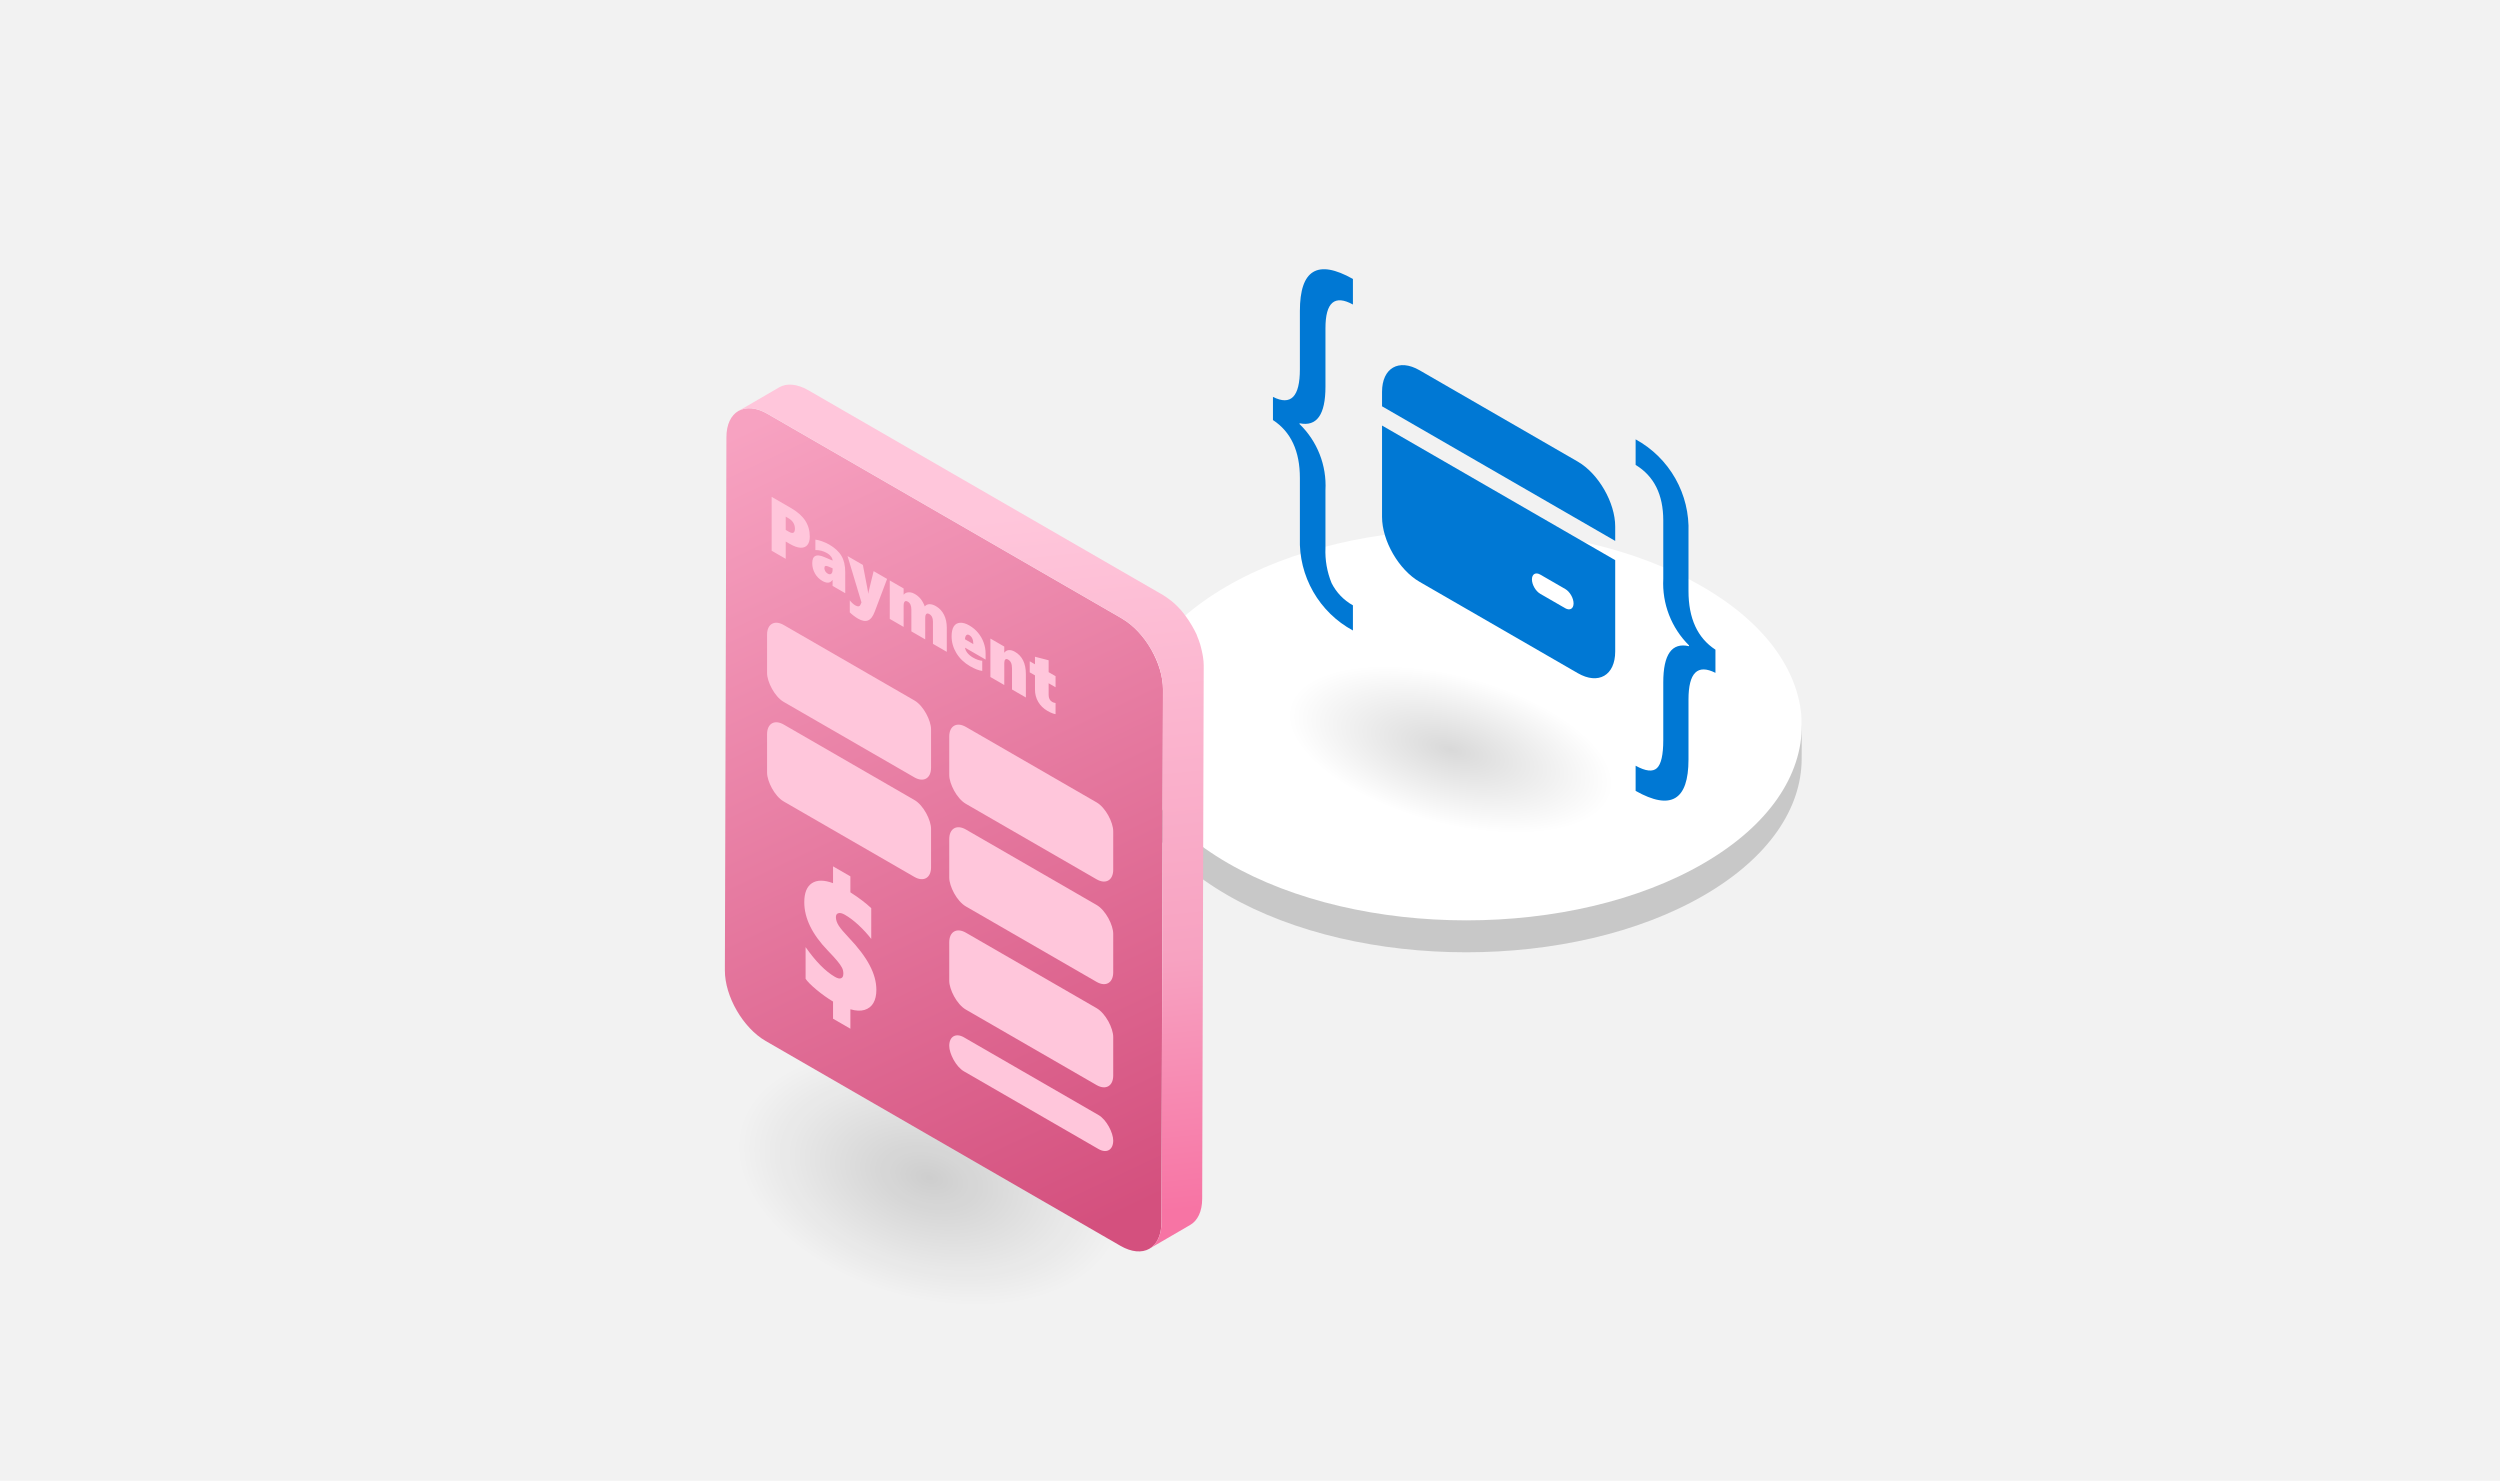 <svg width="260" height="154" viewBox="0 0 260 154" fill="none" xmlns="http://www.w3.org/2000/svg">
<rect width="260" height="154" fill="#F2F2F2"/>
<path d="M80.15 105L119.69 115.594L113.15 140L73.611 129.405L80.15 105Z" fill="url(#paint0_radial_3809_20140)"/>
<path d="M187.387 74.346L187.374 78.924C187.359 84.065 183.97 89.198 177.2 93.121C163.58 101.012 141.412 101.012 127.695 93.117C120.792 89.143 117.345 83.927 117.359 78.719L117.372 74.142C117.358 79.349 120.805 84.565 127.708 88.539C141.425 96.434 163.593 96.434 177.213 88.543C183.983 84.62 187.372 79.487 187.387 74.346Z" fill="#C8C8C8"/>
<path d="M177.05 61.009C190.769 68.95 190.841 81.826 177.211 89.766C163.588 97.703 141.416 97.703 127.697 89.763C113.978 81.822 113.906 68.946 127.529 61.01C141.159 53.069 163.331 53.068 177.05 61.009Z" fill="white"/>
<path d="M136.094 65.992L169.624 74.989L165.632 89.911L132.101 80.914L136.094 65.992Z" fill="url(#paint1_radial_3809_20140)"/>
<path d="M116.707 64.351C119.057 65.711 120.957 69.001 120.947 71.701L120.787 127.131C120.787 129.841 118.867 130.921 116.517 129.561L79.627 108.261C77.277 106.901 75.377 103.621 75.387 100.911L75.547 45.481C75.547 42.781 77.467 41.681 79.817 43.041L116.707 64.341V64.351Z" fill="url(#paint2_linear_3809_20140)"/>
<path d="M125.107 68.301C125.097 68.201 125.077 68.111 125.057 68.011C125.017 67.781 124.957 67.551 124.897 67.311C124.867 67.211 124.847 67.111 124.817 67.011C124.727 66.721 124.627 66.441 124.507 66.161C124.497 66.131 124.477 66.091 124.467 66.051V66.031C124.327 65.731 124.177 65.441 124.007 65.151C123.967 65.071 123.917 65.001 123.877 64.931C123.717 64.671 123.557 64.411 123.377 64.171C123.357 64.141 123.337 64.101 123.307 64.071C123.147 63.851 122.977 63.641 122.807 63.441C122.757 63.391 122.707 63.341 122.667 63.291C122.627 63.251 122.587 63.201 122.547 63.161C122.327 62.931 122.087 62.711 121.847 62.511C121.807 62.481 121.777 62.461 121.737 62.431C121.477 62.231 121.217 62.041 120.947 61.881L84.057 40.581C82.877 39.901 81.807 39.841 81.037 40.281L76.807 42.741C77.577 42.291 78.647 42.351 79.827 43.041L116.717 64.341C116.987 64.501 117.247 64.681 117.507 64.891C117.537 64.921 117.577 64.941 117.607 64.971C117.847 65.171 118.077 65.391 118.307 65.621C118.347 65.661 118.387 65.711 118.427 65.751C118.657 66.001 118.877 66.261 119.077 66.531C119.097 66.561 119.117 66.591 119.147 66.631C119.327 66.881 119.487 67.131 119.647 67.401C119.687 67.471 119.737 67.551 119.777 67.621C119.947 67.921 120.097 68.221 120.237 68.521C120.247 68.551 120.267 68.591 120.277 68.621C120.397 68.901 120.497 69.191 120.587 69.471C120.617 69.571 120.647 69.671 120.667 69.761C120.737 69.991 120.787 70.231 120.827 70.461C120.847 70.561 120.867 70.651 120.877 70.751C120.927 71.071 120.957 71.381 120.957 71.691L120.797 127.121C120.797 128.461 120.317 129.411 119.557 129.851L123.787 127.391C124.547 126.951 125.027 126.001 125.027 124.661L125.187 69.231C125.187 68.921 125.157 68.611 125.107 68.291V68.301Z" fill="url(#paint3_linear_3809_20140)"/>
<rect width="19.693" height="8" rx="2" transform="matrix(0.866 0.5 -2.20305e-08 1 79.775 74.353)" fill="#FFC6DB"/>
<rect width="19.693" height="8" rx="2" transform="matrix(0.866 0.5 -2.20305e-08 1 79.775 64)" fill="#FFC6DB"/>
<rect width="19.693" height="8" rx="2" transform="matrix(0.866 0.5 -2.20305e-08 1 98.721 85.269)" fill="#FFC6DB"/>
<rect width="19.693" height="8" rx="2" transform="matrix(0.866 0.5 -2.20305e-08 1 98.721 96)" fill="#FFC6DB"/>
<rect width="19.693" height="3.537" rx="1.768" transform="matrix(0.866 0.5 -2.20305e-08 1 98.721 107)" fill="#FFC6DB"/>
<rect width="19.693" height="8" rx="2" transform="matrix(0.866 0.5 -2.20305e-08 1 98.721 74.6)" fill="#FFC6DB"/>
<path d="M84.217 55.81C84.217 56.193 84.133 56.484 83.963 56.684C83.796 56.884 83.558 56.977 83.246 56.961C82.935 56.943 82.573 56.815 82.16 56.576L81.714 56.318L81.714 58.119L80.252 57.275L80.252 51.674L82.242 52.822C82.925 53.217 83.424 53.655 83.74 54.137C84.058 54.62 84.217 55.178 84.217 55.81ZM82.671 54.977C82.671 54.747 82.614 54.541 82.499 54.357C82.384 54.174 82.215 54.018 81.991 53.889L81.714 53.728L81.714 55.111L82.042 55.301C82.461 55.543 82.671 55.435 82.671 54.977ZM86.589 60.934L86.589 60.324L86.575 60.316C86.345 60.655 85.993 60.688 85.52 60.414C85.193 60.225 84.937 59.965 84.752 59.635C84.567 59.304 84.474 58.951 84.474 58.576C84.474 57.79 84.893 57.575 85.729 57.934L86.589 58.301C86.589 58.171 86.538 58.035 86.436 57.893C86.335 57.751 86.198 57.63 86.027 57.531C85.639 57.307 85.23 57.199 84.799 57.205L84.799 56.123C84.986 56.137 85.221 56.196 85.503 56.299C85.785 56.402 86.026 56.511 86.227 56.627C86.815 56.967 87.242 57.359 87.505 57.803C87.772 58.245 87.904 58.807 87.904 59.486L87.904 61.693L86.589 60.934ZM85.736 59.082C85.736 59.191 85.765 59.298 85.824 59.402C85.885 59.508 85.971 59.592 86.081 59.656C86.232 59.743 86.354 59.749 86.447 59.672C86.541 59.596 86.589 59.457 86.589 59.254L86.589 59.102L86.101 58.898C85.858 58.805 85.736 58.866 85.736 59.082ZM89.231 64.338C89.095 64.26 88.95 64.162 88.794 64.043C88.639 63.927 88.5 63.808 88.378 63.685L88.378 62.432C88.434 62.514 88.518 62.607 88.629 62.713C88.741 62.82 88.847 62.902 88.947 62.959C89.215 63.114 89.393 63.094 89.481 62.9L89.593 62.652L88.145 57.832L89.738 58.752L90.157 60.924C90.239 61.33 90.283 61.598 90.29 61.727L90.303 61.734C90.31 61.681 90.319 61.622 90.33 61.559C90.344 61.496 90.519 60.776 90.858 59.398L92.258 60.207L90.983 63.584C90.791 64.103 90.553 64.418 90.269 64.527C89.987 64.638 89.641 64.575 89.231 64.338ZM97.028 66.961L97.028 64.656C97.028 64.463 96.998 64.303 96.937 64.174C96.878 64.044 96.781 63.94 96.646 63.861C96.513 63.785 96.409 63.783 96.335 63.857C96.26 63.929 96.223 64.068 96.223 64.273L96.223 66.496L94.782 65.664L94.782 63.398C94.782 62.99 94.661 62.715 94.42 62.576C94.273 62.492 94.163 62.488 94.088 62.565C94.014 62.639 93.977 62.786 93.977 63.008L93.977 65.199L92.536 64.367L92.536 60.367L93.977 61.199L93.977 61.832L93.99 61.84C94.044 61.759 94.13 61.695 94.248 61.648C94.367 61.6 94.501 61.584 94.65 61.6C94.799 61.613 94.96 61.669 95.134 61.77C95.38 61.911 95.586 62.087 95.753 62.295C95.922 62.505 96.063 62.763 96.176 63.07C96.297 62.917 96.46 62.839 96.663 62.836C96.866 62.831 97.091 62.9 97.34 63.043C97.703 63.253 97.981 63.55 98.175 63.935C98.369 64.321 98.466 64.772 98.466 65.287L98.466 67.791L97.028 66.961ZM100.36 67.357C100.385 67.544 100.471 67.728 100.618 67.912C100.764 68.093 100.958 68.253 101.199 68.393C101.535 68.587 101.853 68.696 102.153 68.721L102.153 69.775C101.804 69.735 101.38 69.571 100.881 69.283C100.277 68.934 99.807 68.484 99.471 67.934C99.135 67.383 98.967 66.795 98.967 66.17C98.967 65.74 99.04 65.404 99.186 65.16C99.335 64.918 99.554 64.788 99.843 64.769C100.134 64.75 100.454 64.841 100.804 65.043C101.162 65.25 101.469 65.508 101.724 65.816C101.979 66.125 102.171 66.463 102.302 66.83C102.435 67.199 102.502 67.578 102.502 67.969L102.502 68.594L100.36 67.357ZM101.226 66.986C101.226 66.525 101.083 66.212 100.797 66.047C100.677 65.978 100.577 65.984 100.496 66.064C100.415 66.143 100.367 66.282 100.354 66.482L101.226 66.986ZM105.249 71.707L105.249 69.523C105.249 69.276 105.216 69.08 105.151 68.936C105.087 68.79 104.984 68.675 104.839 68.592C104.715 68.52 104.618 68.52 104.548 68.592C104.479 68.663 104.444 68.787 104.444 68.961L104.444 71.242L103.002 70.41L103.002 66.41L104.444 67.242L104.444 67.867L104.457 67.875C104.572 67.712 104.727 67.624 104.921 67.611C105.115 67.596 105.325 67.654 105.553 67.785C106.311 68.223 106.69 68.993 106.69 70.098L106.69 72.539L105.249 71.707ZM109.778 74.268C109.713 74.266 109.606 74.238 109.457 74.184C109.308 74.132 109.129 74.045 108.919 73.924C108.518 73.692 108.203 73.383 107.975 72.996C107.75 72.611 107.637 72.182 107.637 71.711L107.637 70.238L107.092 69.924L107.092 68.772L107.637 69.086L107.637 68.301L109.058 68.668L109.058 69.906L109.778 70.322L109.778 71.475L109.058 71.059L109.058 72.258C109.058 72.609 109.179 72.855 109.42 72.994C109.533 73.059 109.652 73.1 109.778 73.115L109.778 74.268Z" fill="#FFC6DB"/>
<path d="M91.142 102.949C91.142 103.5 91.038 103.956 90.83 104.316C90.622 104.67 90.315 104.909 89.909 105.032C89.508 105.152 89.019 105.13 88.44 104.966L88.44 106.988L86.636 105.946L86.636 104.162C86.068 103.822 85.492 103.411 84.908 102.927C84.33 102.441 83.954 102.063 83.782 101.793L83.782 98.498C84.832 99.995 85.852 101.029 86.842 101.6C87.111 101.755 87.321 101.801 87.474 101.736C87.631 101.675 87.709 101.512 87.709 101.249C87.709 101.026 87.661 100.822 87.565 100.638C87.468 100.447 87.309 100.217 87.085 99.948C86.867 99.681 86.54 99.322 86.103 98.871C84.464 97.175 83.645 95.495 83.645 93.831C83.645 92.864 83.909 92.205 84.436 91.853C84.969 91.504 85.703 91.503 86.636 91.849L86.636 90.1L88.44 91.141L88.44 92.802C89.338 93.379 90.061 93.929 90.609 94.45L90.609 97.649C90.219 97.143 89.78 96.664 89.293 96.212C88.811 95.764 88.336 95.405 87.869 95.136C87.59 94.975 87.364 94.92 87.192 94.973C87.019 95.02 86.933 95.158 86.933 95.386C86.933 95.668 87.034 95.966 87.237 96.283C87.446 96.596 87.781 96.995 88.242 97.478C89.247 98.533 89.98 99.501 90.442 100.383C90.909 101.262 91.142 102.117 91.142 102.949Z" fill="#FFC6DB"/>
<path d="M178.406 69.977C176.537 69.034 175.603 69.962 175.603 72.759V78.991C175.603 83.228 173.77 84.316 170.105 82.253V79.635C171.148 80.21 171.888 80.292 172.325 79.88C172.762 79.468 172.98 78.501 172.98 76.977V70.974C172.98 68.051 173.873 66.795 175.657 67.203V67.12C174.75 66.222 174.043 65.143 173.582 63.953C173.121 62.763 172.916 61.488 172.98 60.213V54.127C172.98 51.44 172.022 49.515 170.105 48.351V45.692C171.833 46.636 173.263 48.045 174.234 49.759C175.205 51.473 175.679 53.424 175.603 55.394V61.46C175.603 64.312 176.537 66.348 178.406 67.567V69.977Z" fill="#0078D4"/>
<path d="M140.704 65.571C138.981 64.64 137.551 63.245 136.577 61.544C135.602 59.843 135.121 57.903 135.188 55.943V49.711C135.188 46.913 134.254 44.905 132.387 43.687V41.277C134.255 42.219 135.189 41.263 135.188 38.41V32.344C135.188 28.051 137.027 26.94 140.704 29.011V31.67C138.8 30.624 137.847 31.444 137.848 34.131V40.218C137.848 43.126 136.949 44.393 135.153 44.019V44.102C136.067 44.988 136.781 46.061 137.246 47.247C137.711 48.433 137.916 49.706 137.847 50.978V56.981C137.794 58.233 138.012 59.482 138.485 60.642C138.977 61.618 139.75 62.423 140.704 62.954V65.571Z" fill="#0078D4"/>
<g clip-path="url(#clip0_3809_20140)">
<path d="M147.63 38.506C145.477 37.263 143.732 38.271 143.732 40.756V42.256L167.981 56.256V54.756C167.981 52.271 166.236 49.248 164.084 48.006L147.63 38.506ZM143.732 53.756V44.256L167.981 58.256V67.756C167.981 70.241 166.236 71.249 164.084 70.006L147.63 60.506C145.477 59.263 143.732 56.241 143.732 53.756ZM160.187 59.756C159.709 59.48 159.321 59.704 159.321 60.256C159.321 60.808 159.709 61.48 160.187 61.756L162.785 63.256C163.263 63.532 163.651 63.308 163.651 62.756C163.651 62.204 163.263 61.532 162.785 61.256L160.187 59.756Z" fill="#0078D4"/>
</g>
<defs>
<radialGradient id="paint0_radial_3809_20140" cx="0" cy="0" r="1" gradientUnits="userSpaceOnUse" gradientTransform="translate(96.65 122.5) rotate(105) scale(12.633 20.467)">
<stop stop-opacity="0.15"/>
<stop offset="1" stop-opacity="0"/>
</radialGradient>
<radialGradient id="paint1_radial_3809_20140" cx="0" cy="0" r="1" gradientUnits="userSpaceOnUse" gradientTransform="translate(150.863 77.952) rotate(104.98) scale(7.723 17.358)">
<stop stop-opacity="0.15"/>
<stop offset="1" stop-opacity="0"/>
</radialGradient>
<linearGradient id="paint2_linear_3809_20140" x1="73.579" y1="46.447" x2="112.281" y2="128.406" gradientUnits="userSpaceOnUse">
<stop stop-color="#F7A2C1"/>
<stop offset="1" stop-color="#D4507E"/>
</linearGradient>
<linearGradient id="paint3_linear_3809_20140" x1="117.132" y1="52.341" x2="124.84" y2="125.669" gradientUnits="userSpaceOnUse">
<stop stop-color="#FFC6DB"/>
<stop offset="0.646" stop-color="#F7A2C1"/>
<stop offset="1" stop-color="#F774A4"/>
</linearGradient>
<clipPath id="clip0_3809_20140">
<rect width="32" height="32" fill="white" transform="matrix(0.866 0.5 0 1 142 30.256)"/>
</clipPath>
</defs>
</svg>
